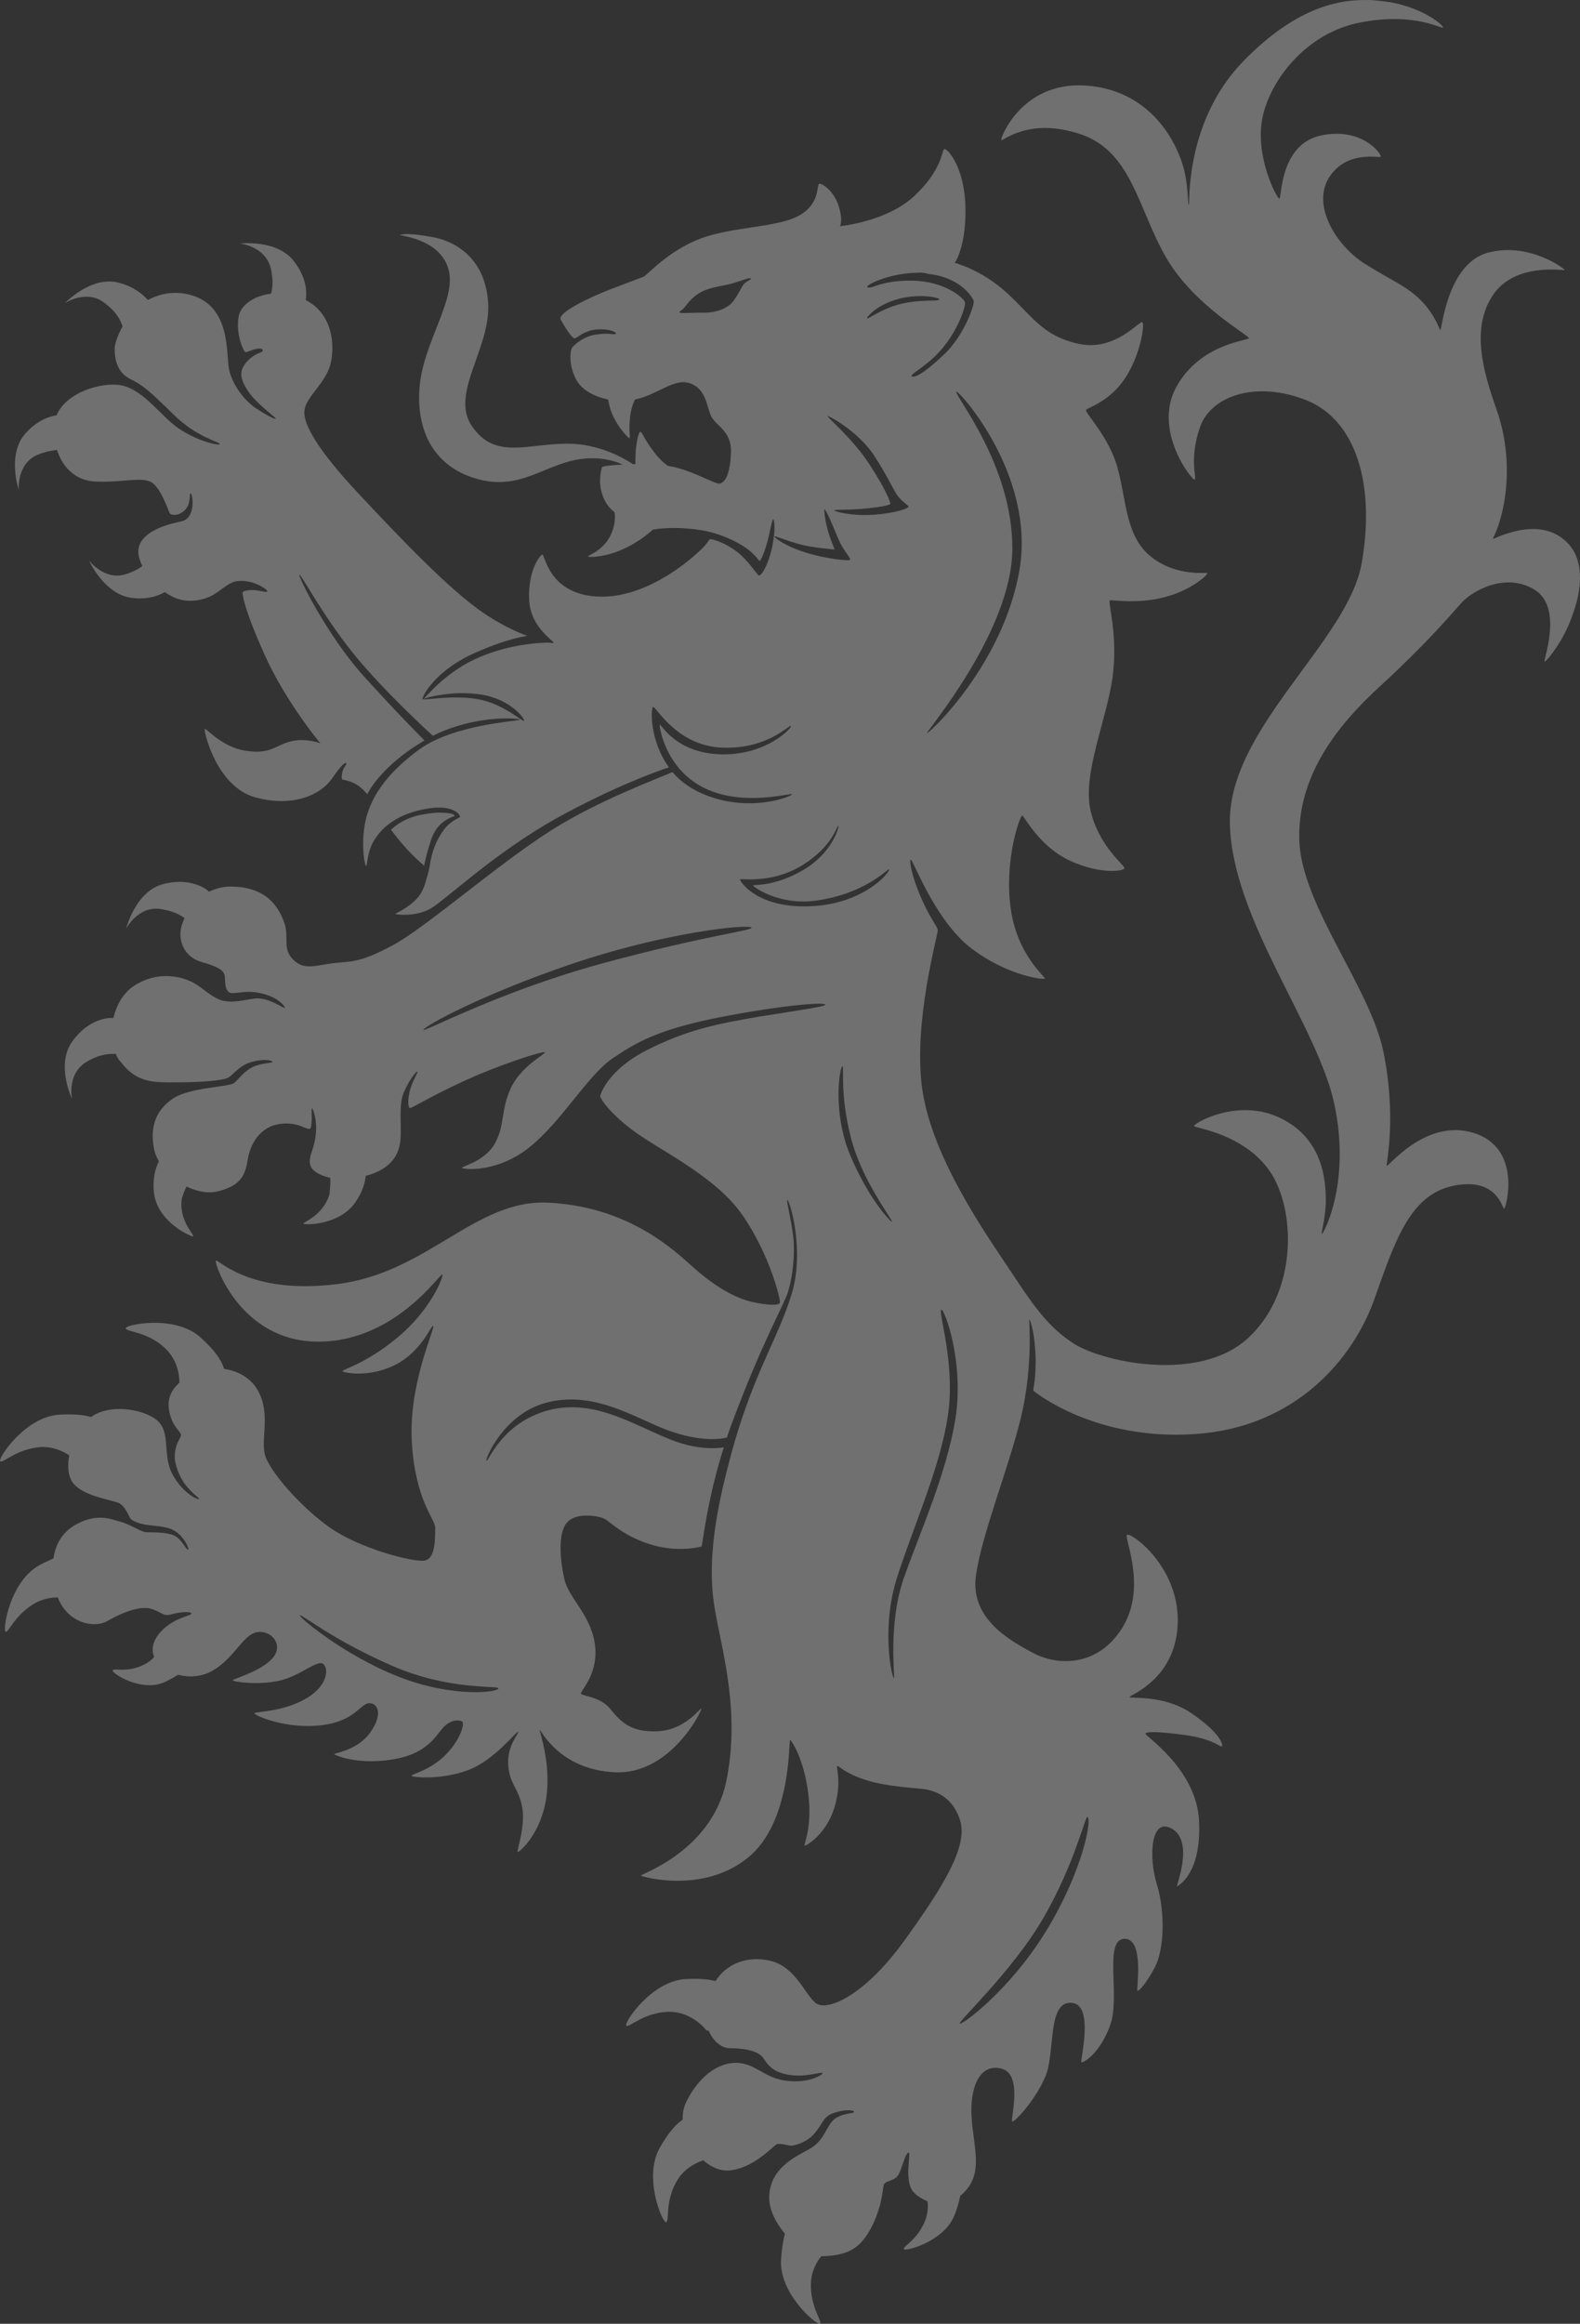 <svg width="83" height="122" viewBox="0 0 83 122" fill="none" xmlns="http://www.w3.org/2000/svg">
<rect x="0" y="0" width="83" height="122" fill="#333333" stroke="none"/>
<path opacity="0.3" d="M71.845 0.002C72.239 0.002 72.633 0.064 72.986 0.106C74.852 0.437 75.868 1.37 75.806 1.453C75.744 1.535 74.292 0.624 71.451 1.183C68.61 1.722 66.681 4.25 66.308 6.239C65.935 8.229 67.055 10.384 67.2 10.425C67.345 10.487 67.179 7.586 69.398 7.11C71.617 6.654 72.612 8.146 72.529 8.229C72.467 8.312 70.746 7.856 69.813 9.327C68.9 10.798 70.186 12.87 71.659 13.824C73.131 14.756 73.774 14.943 74.582 15.709C75.391 16.497 75.599 17.284 75.661 17.326C75.744 17.388 75.993 13.844 78.17 13.264C80.347 12.684 82.255 14.155 82.193 14.176C82.131 14.217 79.58 13.761 78.419 15.502C77.258 17.243 77.921 19.543 78.606 21.47C79.29 23.397 79.228 25.2 79 26.464C78.751 27.749 78.44 28.205 78.419 28.288C78.398 28.371 80.783 26.982 82.297 28.453C83.811 29.925 82.484 32.805 81.986 33.634C81.467 34.463 81.219 34.712 81.136 34.732C81.032 34.753 82.152 31.914 80.617 30.961C79.103 30.028 77.341 31.002 76.739 31.686C76.138 32.37 74.831 33.883 72.509 36.017C70.186 38.131 68.133 40.804 68.257 44.161C68.382 47.539 71.99 51.87 72.675 55.227C73.359 58.584 72.841 60.987 72.841 61.195C72.841 61.402 74.831 58.687 77.403 59.475C79.974 60.262 79.124 63.391 79.02 63.453C78.917 63.495 78.668 61.775 76.366 62.251C74.043 62.707 73.255 65.235 72.177 68.261C71.078 71.307 68.112 74.913 62.824 75.286C57.536 75.659 54.384 73.089 54.301 73.027C54.218 72.986 54.405 72.737 54.405 71.411C54.384 70.084 54.135 69.318 54.073 69.276C54.032 69.235 54.301 71.597 53.638 74.395C52.953 77.192 51.605 80.445 51.273 82.683C50.942 84.921 52.932 86.061 54.239 86.766C55.545 87.47 57.681 87.532 58.967 85.44C60.253 83.347 59.071 80.798 59.195 80.591C59.32 80.363 61.912 82.165 61.87 85.129C61.829 88.092 59.423 88.962 59.34 89.087C59.237 89.211 61.082 88.921 62.575 89.936C64.069 90.952 64.255 91.573 64.193 91.677C64.151 91.781 63.778 91.304 62.306 91.097C60.813 90.889 60.232 90.91 60.17 91.014C60.108 91.117 62.866 92.858 62.99 95.614C63.115 98.37 61.912 98.992 61.829 99.033C61.746 99.075 62.741 96.754 61.601 96.029C60.46 95.324 60.315 97.438 60.771 98.93C61.227 100.422 61.145 102.328 60.688 103.24C60.211 104.152 59.838 104.525 59.755 104.525C59.672 104.525 60.149 101.727 59.05 101.789C57.972 101.852 58.863 104.815 58.324 106.307C57.785 107.82 56.914 108.296 56.81 108.275C56.707 108.255 57.536 105.209 56.271 105.146C55.006 105.084 55.442 107.757 54.923 109.001C54.405 110.244 53.327 111.384 53.181 111.384C53.036 111.384 53.783 108.918 52.621 108.607C51.46 108.296 50.921 109.602 51.045 111.239C51.17 112.876 51.647 114.098 50.631 115.114C50.568 115.176 50.506 115.238 50.444 115.28C50.382 115.57 50.299 115.922 50.133 116.316C49.573 117.704 47.52 118.222 47.478 118.077C47.437 117.932 48.204 117.58 48.598 116.585C48.743 116.212 48.764 115.86 48.723 115.57C48.432 115.445 48.163 115.28 47.997 115.093C47.478 114.554 47.852 113.062 47.748 113.021C47.624 112.979 47.52 113.332 47.395 113.684C47.271 114.036 47.209 114.223 47.043 114.347C46.877 114.471 46.587 114.513 46.462 114.637C46.338 114.761 46.442 115.57 45.819 116.854C45.177 118.139 44.451 118.388 43.289 118.45C43.248 118.45 43.186 118.45 43.144 118.45C42.895 118.761 42.647 119.196 42.605 119.776C42.522 121.061 43.206 121.869 43.082 121.994C42.937 122.118 40.925 120.439 41.029 118.637C41.071 118.077 41.133 117.621 41.236 117.269C40.739 116.689 40.386 115.984 40.407 115.3C40.469 113.808 41.796 113.228 42.501 112.834C43.227 112.441 43.331 111.84 43.704 111.384C44.057 110.928 44.928 110.969 44.865 110.866C44.824 110.762 44.306 110.741 43.746 110.949C43.206 111.156 43.206 111.55 42.75 112.047C42.294 112.544 41.63 112.669 41.506 112.648C41.382 112.627 41.008 112.523 40.822 112.565C40.656 112.606 39.598 113.87 38.25 113.953C37.815 113.974 37.338 113.767 36.944 113.415C36.529 113.56 35.948 113.85 35.575 114.471C34.911 115.57 35.181 116.606 34.994 116.668C34.808 116.73 33.771 114.306 34.663 112.751C35.098 111.985 35.492 111.529 35.865 111.28C35.845 110.928 35.928 110.555 36.114 110.223C36.985 108.586 38.188 108.151 39.038 108.338C39.868 108.524 40.262 109.125 41.382 109.249C42.502 109.374 43.248 108.918 43.206 108.835C43.165 108.752 42.377 109.063 41.506 108.939C40.656 108.814 40.386 108.483 40.096 108.047C39.806 107.612 38.893 107.529 38.312 107.529C37.981 107.529 37.483 107.239 37.234 106.618C37.193 106.618 37.151 106.597 37.11 106.597C37.11 106.597 36.342 105.561 35.057 105.623C33.771 105.685 33.045 106.473 32.9 106.348C32.755 106.224 34.186 104.027 35.99 103.903C36.674 103.862 37.193 103.903 37.587 104.007C38.292 102.908 39.557 102.68 40.573 102.971C41.796 103.323 42.273 104.67 42.833 105.146C43.414 105.644 45.405 104.794 47.499 101.893C49.594 98.992 50.838 96.94 50.444 95.593C50.029 94.246 49.034 94.039 48.702 93.956C48.37 93.874 46.67 93.832 45.508 93.459C44.347 93.086 44.119 92.734 43.995 92.713C43.87 92.692 44.264 93.501 43.829 94.91C43.393 96.319 42.356 96.899 42.273 96.899C42.19 96.878 42.688 95.987 42.46 94.164C42.232 92.34 41.589 91.387 41.506 91.345C41.423 91.304 41.61 95.718 39.246 97.562C36.902 99.427 33.771 98.536 33.667 98.474C33.564 98.412 37.358 97.231 38.147 93.542C38.914 89.853 37.918 86.662 37.545 84.445C37.047 81.544 37.877 78.353 38.416 76.322C39.557 72.115 40.884 70.271 41.589 67.929C42.294 65.588 41.465 62.977 41.361 62.997C41.299 63.06 41.568 64.013 41.672 64.945C41.776 65.878 41.63 67.059 41.402 67.805C41.174 68.551 40.096 70.312 38.437 74.747C38.354 74.996 38.25 75.244 38.188 75.472C38.064 75.493 37.918 75.534 37.773 75.534C37.441 75.576 36.239 75.617 34.538 74.871C32.838 74.125 30.909 73.048 28.669 73.649C26.43 74.25 25.434 76.695 25.559 76.695C25.683 76.695 26.368 74.706 28.794 74.042C31.22 73.4 33.315 74.83 35.223 75.576C36.571 76.115 37.566 76.052 38.022 75.99C37.296 78.27 37.027 80.135 36.861 81.192C36.363 81.316 35.451 81.419 34.414 81.15C32.817 80.736 32.029 79.865 31.759 79.741C31.49 79.596 30.328 79.368 29.81 79.907C29.292 80.445 29.416 81.875 29.644 82.891C29.872 83.906 31.013 84.756 31.241 86.268C31.49 87.781 30.536 88.734 30.515 88.9C30.494 89.045 31.511 89.045 32.05 89.708C32.589 90.371 33.128 90.972 34.58 90.889C36.031 90.807 36.778 89.646 36.84 89.708C36.902 89.77 35.243 93.169 32.319 93.045C29.395 92.92 28.421 90.827 28.358 90.827C28.296 90.827 28.98 92.547 28.69 94.433C28.4 96.298 27.28 97.251 27.197 97.231C27.114 97.21 27.633 95.883 27.425 94.847C27.218 93.811 26.762 93.687 26.699 92.651C26.637 91.615 27.259 91.035 27.218 90.931C27.156 90.827 25.994 92.423 24.563 92.941C23.153 93.459 21.681 93.314 21.619 93.231C21.556 93.148 22.614 92.962 23.444 92.091C24.273 91.221 24.377 90.475 24.294 90.392C24.211 90.309 23.796 90.226 23.381 90.599C22.946 90.972 22.614 92.029 20.686 92.361C18.757 92.692 17.575 92.133 17.554 92.091C17.513 92.05 18.757 91.905 19.421 90.993C20.105 90.081 19.898 89.418 19.4 89.418C18.902 89.439 18.674 90.371 16.849 90.579C15.024 90.786 13.427 90.081 13.365 89.957C13.303 89.853 14.672 89.916 15.937 89.252C17.202 88.589 17.285 87.636 16.994 87.367C16.683 87.097 15.791 87.988 14.672 88.237C13.552 88.486 12.266 88.299 12.225 88.216C12.183 88.154 13.655 87.781 14.298 87.077C14.941 86.372 14.257 85.564 13.51 85.688C12.764 85.813 12.349 87.014 11.188 87.698C10.586 88.051 9.923 88.071 9.342 87.926C9.176 88.051 8.948 88.154 8.72 88.278C7.476 88.9 5.858 87.843 5.92 87.698C5.983 87.553 6.688 87.843 7.579 87.387C7.787 87.284 7.973 87.139 8.098 86.994C7.787 86.248 8.45 85.543 9.031 85.191C9.612 84.839 10.13 84.797 10.047 84.694C9.964 84.59 9.425 84.631 8.99 84.756C8.575 84.88 8.492 84.631 7.953 84.466C7.413 84.3 6.542 84.59 5.672 85.087C4.883 85.543 3.515 85.15 3.038 83.865C2.706 83.865 2.333 83.927 1.939 84.113C0.798 84.714 0.466 85.709 0.3 85.668C0.114 85.626 0.508 83.015 2.084 82.165C2.353 82.02 2.602 81.917 2.81 81.813C2.913 81.067 3.266 80.508 3.826 80.135C4.759 79.555 5.464 79.617 6.169 79.845C6.895 80.031 7.434 80.445 7.683 80.445C7.932 80.445 8.907 80.425 9.259 80.674C9.591 80.901 9.798 81.399 9.881 81.357C9.964 81.316 9.674 80.715 9.259 80.425C8.844 80.114 8.201 80.135 7.683 80.052C7.185 79.969 6.895 79.803 6.833 79.7C6.771 79.596 6.605 79.14 6.294 78.933C5.941 78.746 4.448 78.581 3.867 77.897C3.598 77.586 3.515 77.026 3.639 76.405C3.287 76.177 2.789 75.949 2.167 75.969C0.881 76.052 0.155 76.84 0.01 76.716C-0.135 76.591 1.296 74.395 3.1 74.27C3.847 74.229 4.386 74.27 4.78 74.395C5.858 73.607 7.849 74.042 8.388 74.706C8.948 75.389 8.533 76.488 9.093 77.462C9.653 78.436 10.4 78.746 10.462 78.705C10.524 78.663 9.84 78.27 9.466 77.503C9.093 76.736 9.155 76.28 9.259 75.949C9.342 75.617 9.466 75.555 9.508 75.348C9.529 75.161 8.969 74.871 8.865 73.918C8.803 73.379 9.031 72.944 9.425 72.592C9.425 72.177 9.321 71.369 8.637 70.748C7.683 69.877 6.625 69.939 6.605 69.732C6.584 69.546 9.155 69.007 10.503 70.188C11.271 70.872 11.644 71.411 11.768 71.867C12.494 71.97 13.22 72.343 13.593 73.089C14.195 74.27 13.718 75.493 13.904 76.322C14.091 77.171 15.771 79.099 17.326 80.197C18.902 81.295 21.556 81.979 22.241 81.938C22.925 81.896 22.842 80.674 22.863 80.218C22.884 79.762 21.847 78.871 21.639 75.804C21.432 72.737 22.822 69.836 22.759 69.629C22.697 69.421 22.262 70.83 20.872 71.597C19.462 72.364 18.052 72.074 17.99 71.991C17.927 71.908 19.213 71.618 20.893 70.209C22.573 68.82 23.299 67.08 23.236 66.914C23.174 66.748 20.81 70.437 16.725 70.437C12.639 70.437 11.271 66.375 11.333 66.189C11.395 66.002 12.992 68.012 17.741 67.411C22.49 66.81 24.978 62.935 28.815 63.142C32.651 63.329 35.015 65.256 36.239 66.375C37.462 67.494 38.541 68.116 39.474 68.344C40.407 68.551 40.884 68.53 40.967 68.406C41.029 68.282 40.448 65.878 38.997 63.785C37.545 61.692 34.538 60.345 33.169 59.288C31.801 58.231 31.552 57.63 31.531 57.568C31.511 57.506 31.904 56.18 33.999 55.123C36.093 54.066 37.649 53.755 39.826 53.382C42.004 53.03 43.414 52.844 43.352 52.74C43.289 52.616 41.278 52.74 37.939 53.382C34.6 54.025 33.398 54.729 32.133 55.6C30.868 56.47 29.478 58.915 27.799 60.241C26.14 61.568 24.398 61.402 24.273 61.319C24.149 61.257 25.455 61.008 25.994 60.034C26.534 59.06 26.285 58.397 26.803 57.195C27.301 56.014 28.669 55.33 28.628 55.247C28.587 55.144 26.243 55.89 24.315 56.781C22.386 57.672 21.577 58.231 21.515 58.169C21.432 58.107 21.411 57.713 21.536 57.237C21.66 56.76 21.971 56.304 21.93 56.263C21.888 56.221 21.577 56.553 21.225 57.319C20.872 58.086 21.183 59.413 20.976 60.2C20.81 60.904 20.25 61.464 19.213 61.733C19.172 62.106 19.047 62.541 18.736 63.018C17.927 64.344 15.978 64.324 15.937 64.241C15.916 64.158 16.974 63.826 17.305 62.707C17.347 62.334 17.367 62.065 17.347 61.837C16.787 61.713 16.393 61.464 16.31 61.195C16.165 60.739 16.476 60.449 16.579 59.64C16.683 58.832 16.455 58.231 16.393 58.19C16.331 58.148 16.414 58.604 16.351 59.102C16.289 59.578 15.916 58.874 14.775 58.998C13.635 59.122 13.137 60.096 13.013 60.884C12.888 61.671 12.66 62.272 11.374 62.562C10.877 62.666 10.317 62.541 9.798 62.293C9.715 62.459 9.632 62.666 9.549 62.935C9.384 64.075 10.213 64.821 10.151 64.904C10.089 64.966 8.305 64.179 8.098 62.687C7.994 61.92 8.16 61.34 8.347 60.967C8.222 60.759 8.139 60.552 8.098 60.345C7.849 59.122 8.222 58.252 9.093 57.672C9.943 57.092 11.996 57.071 12.287 56.864C12.556 56.656 12.743 56.304 13.241 56.035C13.738 55.786 14.381 55.807 14.319 55.745C14.257 55.662 13.884 55.579 13.241 55.745C12.598 55.91 12.245 56.428 11.996 56.574C11.748 56.719 10.628 56.822 9.384 56.822C8.139 56.822 7.227 56.905 6.356 55.765C6.231 55.641 6.148 55.496 6.086 55.33C5.754 55.33 5.298 55.309 4.552 55.745C3.494 56.366 3.784 57.693 3.784 57.693C3.784 57.693 2.913 55.89 3.805 54.667C4.676 53.444 5.775 53.444 5.775 53.444C5.775 53.444 5.858 53.444 5.962 53.444C6.107 52.781 6.46 52.18 6.936 51.828C8.015 51.061 9.135 51.186 9.798 51.434C10.483 51.683 10.732 52.056 11.333 52.388C11.934 52.719 12.556 52.553 13.324 52.429C14.091 52.305 14.962 53.009 14.962 52.906C14.962 52.802 14.568 52.346 13.759 52.16C12.95 51.973 12.639 52.139 12.225 52.139C11.81 52.16 11.831 51.6 11.81 51.269C11.768 50.937 11.499 50.771 10.586 50.502C9.674 50.253 9.259 49.321 9.591 48.45C9.632 48.368 9.653 48.285 9.695 48.202C9.446 48.015 9.093 47.829 8.45 47.725C7.248 47.539 6.625 48.761 6.625 48.761C6.625 48.761 7.102 46.813 8.554 46.42C10.006 46.026 10.856 46.71 10.856 46.71C10.856 46.71 10.897 46.751 10.98 46.813C11.333 46.648 11.748 46.523 12.225 46.544C13.718 46.585 14.464 47.29 14.858 48.243C15.273 49.196 14.775 49.715 15.377 50.357C15.978 50.979 16.6 50.668 17.533 50.564C18.467 50.461 18.881 50.564 20.623 49.632C22.365 48.699 26.056 45.446 28.877 43.643C31.365 42.047 34.58 40.866 35.326 40.535C35.7 40.97 36.176 41.343 36.819 41.633C39.308 42.752 41.63 41.799 41.61 41.695C41.547 41.612 39.038 42.379 36.985 41.364C34.932 40.348 34.621 38.11 34.663 38.048C34.725 37.986 35.471 39.54 37.877 39.602C40.282 39.664 41.651 38.172 41.547 38.11C41.444 38.048 40.303 39.353 37.918 39.25C35.534 39.146 34.476 37.095 34.31 37.115C34.186 37.136 34.103 38.856 35.14 40.286C34.414 40.514 32.05 41.405 29.271 42.938C25.994 44.762 23.402 47.249 22.614 47.704C21.826 48.14 20.914 48.015 20.789 47.995C20.665 47.974 21.308 47.787 21.868 47.207C22.137 46.938 22.282 46.585 22.365 46.275C22.427 46.067 22.51 45.798 22.573 45.466C22.676 44.741 22.904 44.12 23.319 43.56C23.734 43.021 24.149 42.959 24.169 42.876C24.169 42.814 23.962 42.379 22.987 42.4C22.759 42.4 22.49 42.441 22.179 42.503C20.686 42.814 20.022 43.581 19.794 43.912C19.752 43.954 19.732 44.016 19.69 44.057C19.275 44.679 19.296 45.487 19.234 45.466C19.172 45.466 18.985 44.596 19.13 43.498C19.379 41.571 20.789 40.265 22.013 39.353C23.858 38.007 27.322 37.861 27.322 37.779C27.322 37.758 27.073 37.716 26.616 37.716C25.766 37.716 24.232 37.882 22.738 38.628C22.51 38.421 20.126 36.245 18.57 34.318C16.932 32.287 15.854 30.194 15.729 30.174C15.605 30.153 17.139 33.303 19.089 35.478C20.872 37.447 22.075 38.649 22.303 38.877C22.262 38.898 22.22 38.918 22.158 38.96C20.561 39.913 19.607 41.053 19.296 41.695C19.151 41.529 18.964 41.343 18.778 41.218C18.467 41.011 18.01 40.928 17.99 40.928C17.948 40.928 17.927 40.763 17.99 40.514C18.052 40.265 18.238 40.12 18.197 40.079C18.155 40.017 18.01 40.037 17.43 40.887C16.828 41.736 15.397 42.4 13.407 41.861C11.395 41.301 10.732 38.483 10.752 38.297C10.773 38.11 11.561 39.208 12.909 39.416C14.236 39.623 14.485 39.105 15.294 38.918C16.082 38.732 16.828 39.022 16.828 39.022C16.828 39.022 15.003 36.846 13.884 34.339C12.764 31.831 12.743 31.21 12.743 31.106C12.743 31.002 13.241 30.94 13.552 31.002C13.863 31.064 14.091 31.127 14.029 31.002C13.966 30.899 13.261 30.422 12.494 30.505C11.727 30.588 11.416 31.5 10.047 31.541C9.529 31.562 9.072 31.375 8.658 31.085C8.305 31.293 7.745 31.479 6.978 31.396C5.485 31.251 4.676 29.427 4.676 29.427C4.676 29.427 5.506 30.526 6.646 30.132C7.019 30.008 7.289 29.863 7.476 29.718C7.331 29.407 7.248 29.117 7.268 28.868C7.372 27.915 8.72 27.542 9.508 27.376C10.296 27.231 10.13 25.988 10.026 25.905C9.923 25.822 10.068 26.423 9.715 26.775C9.363 27.127 8.99 27.044 8.927 26.962C8.865 26.899 8.575 25.905 8.098 25.428C7.6 24.951 6.605 25.345 5.029 25.283C3.971 25.242 3.287 24.537 2.996 23.625C2.727 23.646 2.395 23.708 1.98 23.874C0.86 24.351 0.985 25.718 0.985 25.718C0.985 25.718 0.342 23.832 1.358 22.734C1.939 22.092 2.561 21.864 2.976 21.802C3.453 20.62 5.298 20.04 6.356 20.227C7.559 20.455 8.471 21.885 9.404 22.506C10.317 23.128 11.478 23.418 11.54 23.314C11.602 23.211 10.338 22.983 9.093 21.739C7.849 20.517 7.476 20.206 6.874 19.916C6.273 19.626 6.024 19.066 6.024 18.32C6.024 18.072 6.169 17.616 6.439 17.139C6.335 16.849 6.169 16.414 5.506 15.917C4.552 15.15 3.411 15.917 3.411 15.917C3.411 15.917 4.78 14.466 6.231 14.839C7.019 15.046 7.496 15.44 7.766 15.751C8.305 15.461 8.948 15.295 9.715 15.419C12.204 15.854 11.851 18.59 12.038 19.419C12.225 20.247 12.867 21.035 13.407 21.408C13.966 21.781 14.402 22.009 14.485 21.988C14.568 21.968 13.635 21.325 13.137 20.683C12.681 20.061 12.66 19.75 12.681 19.543C12.701 19.336 12.888 19.004 13.22 18.756C13.552 18.507 13.842 18.486 13.801 18.403C13.78 18.3 13.738 18.279 13.469 18.32C13.199 18.362 12.971 18.507 12.888 18.486C12.805 18.465 12.37 17.554 12.536 16.621C12.639 16.02 13.344 15.523 14.236 15.419C14.319 15.129 14.361 14.735 14.236 14.134C13.966 12.912 12.598 12.788 12.598 12.788C12.598 12.788 14.568 12.539 15.46 13.741C16.123 14.611 16.123 15.378 16.061 15.751C17.492 16.497 17.596 18.134 17.367 19.087C17.139 20.082 16.102 20.807 15.999 21.512C15.874 22.216 16.683 23.625 18.902 25.988C21.121 28.35 23.589 30.94 25.372 32.163C26.222 32.743 27.031 33.137 27.695 33.385C27.176 33.468 26.326 33.675 25.04 34.235C22.738 35.23 22.116 36.701 22.199 36.722C22.199 36.722 22.22 36.722 22.241 36.701C22.303 36.784 23.713 36.473 25.061 36.701C26.409 36.908 27.487 37.944 27.529 37.841C27.57 37.737 26.865 36.742 25.331 36.473C24.957 36.411 24.563 36.39 24.211 36.39C23.133 36.411 22.262 36.66 22.241 36.701C22.469 36.494 23.485 35.209 25.227 34.484C26.803 33.821 28.338 33.738 28.835 33.738C28.939 33.758 29.022 33.758 29.064 33.758C29.25 33.717 27.881 33.033 27.799 31.52C27.716 30.008 28.338 29.179 28.483 29.117C28.628 29.055 28.773 31.127 31.282 31.313C33.792 31.5 36.114 29.51 36.654 29.013C37.193 28.536 37.234 28.329 37.296 28.308C37.379 28.288 38.022 28.453 38.665 28.93C39.308 29.407 39.743 30.153 39.868 30.215C39.971 30.256 40.345 29.718 40.552 28.764C40.76 27.79 40.676 27.376 40.635 27.272C40.573 27.169 40.469 27.832 40.324 28.391C40.179 28.951 39.971 29.427 39.909 29.448C39.847 29.469 39.64 28.93 38.582 28.412C37.524 27.894 36.799 27.79 35.803 27.728C34.808 27.687 34.289 27.811 34.289 27.811C34.289 27.811 33.647 28.433 32.693 28.847C31.759 29.262 30.971 29.262 30.888 29.22C30.805 29.179 31.593 28.972 32.008 28.226C32.423 27.48 32.278 26.879 32.278 26.879C32.278 26.879 31.842 26.609 31.635 25.946C31.407 25.283 31.593 24.661 31.614 24.537C31.635 24.475 32.091 24.413 32.713 24.392C32.319 24.206 31.739 24.04 31.013 24.06C28.877 24.102 27.612 25.739 25.289 25.2C22.967 24.661 21.868 22.838 22.034 20.413C22.199 17.968 24.045 15.689 23.547 14.093C23.07 12.497 20.893 12.373 21.017 12.332C21.142 12.29 21.494 12.228 22.656 12.435C23.817 12.622 25.476 13.471 25.642 15.875C25.808 18.279 23.589 20.683 24.812 22.403C26.036 24.143 27.653 23.294 29.81 23.294C31.407 23.294 32.693 23.998 33.252 24.371C33.294 24.371 33.335 24.371 33.377 24.371C33.377 24.206 33.377 23.977 33.398 23.646C33.46 23.024 33.564 22.672 33.647 22.672C33.73 22.672 33.833 23.045 34.31 23.667C34.559 24.019 34.849 24.288 35.077 24.454C36.363 24.661 37.566 25.449 37.815 25.387C38.084 25.325 38.333 24.951 38.395 23.853C38.478 22.734 37.752 22.423 37.441 21.988C37.11 21.532 37.193 20.496 36.301 20.144C35.43 19.792 34.538 20.745 33.356 20.973C33.273 21.139 33.128 21.491 33.087 22.009C33.024 22.734 33.128 22.983 33.066 23.004C33.024 23.024 32.506 22.485 32.216 21.864C32.05 21.512 31.988 21.201 31.946 20.973C31.22 20.828 30.598 20.476 30.308 19.999C29.852 19.232 29.934 18.362 30.08 18.217C30.225 18.072 30.66 17.637 31.386 17.554C32.133 17.45 32.299 17.637 32.361 17.491C32.257 17.346 31.676 17.222 31.137 17.326C30.598 17.429 30.308 17.761 30.183 17.761C30.038 17.761 29.665 17.16 29.457 16.787C29.25 16.414 31.034 15.585 32.112 15.171C33.19 14.756 33.605 14.611 33.812 14.528C33.999 14.445 35.057 13.202 36.757 12.539C38.458 11.896 40.718 11.959 41.9 11.358C43.082 10.757 42.895 9.741 43.02 9.659C43.144 9.576 43.808 10.011 44.057 10.819C44.306 11.627 44.119 11.876 44.119 11.876C44.119 11.876 46.566 11.648 48.018 10.301C49.469 8.954 49.469 7.939 49.594 7.835C49.718 7.731 50.651 8.685 50.714 10.819C50.776 12.953 50.154 13.803 50.154 13.803C50.154 13.803 51.522 14.134 52.87 15.357C54.218 16.58 54.757 17.637 56.665 18.051C58.552 18.465 59.838 16.849 60.004 16.911C60.149 16.973 59.942 18.548 59.133 19.812C58.324 21.076 57.163 21.387 57.059 21.512C56.935 21.636 58.262 22.9 58.718 24.599C59.175 26.298 59.133 28.184 60.481 29.241C61.829 30.298 63.364 30.028 63.426 30.091C63.467 30.153 62.617 30.982 61.165 31.355C59.734 31.728 58.428 31.479 58.303 31.52C58.179 31.583 58.739 33.303 58.449 35.541C58.138 37.779 56.852 40.638 57.287 42.545C57.723 44.451 59.133 45.466 59.071 45.591C59.029 45.715 57.868 45.943 56.23 45.197C54.592 44.451 53.803 42.835 53.7 42.814C53.596 42.793 52.767 45.052 53.078 47.58C53.389 50.129 54.944 51.289 54.882 51.372C54.84 51.455 52.891 51.227 50.983 49.756C49.096 48.285 47.955 45.114 47.852 45.135C47.748 45.156 47.893 45.984 48.349 47.041C48.785 48.098 49.241 48.637 49.262 48.823C49.303 48.989 47.935 53.693 48.453 57.216C48.972 60.739 51.688 64.635 52.932 66.499C54.177 68.365 54.903 69.525 56.313 70.478C57.702 71.452 62.928 72.675 65.562 70.25C68.195 67.826 68.071 63.474 66.702 61.485C65.334 59.516 62.783 59.226 62.721 59.122C62.638 59.019 65.002 57.589 67.283 58.708C69.564 59.827 69.647 62.086 69.647 63.08C69.626 64.075 69.377 64.738 69.44 64.779C69.502 64.821 70.974 62.148 70.103 58.003C69.232 53.859 64.753 48.305 64.608 43.291C64.463 38.276 70.829 33.675 71.534 29.552C72.26 25.428 71.223 22.05 68.631 21.014C66.039 19.978 63.612 20.745 63.032 22.444C62.451 24.143 62.886 25.096 62.762 25.179C62.638 25.262 60.543 22.61 61.787 20.33C63.032 18.051 65.541 17.885 65.603 17.761C65.665 17.616 62.783 16.103 61.29 13.575C59.797 11.047 59.486 7.959 56.769 7.048C54.052 6.136 52.684 7.421 52.601 7.358C52.518 7.296 53.721 4.084 57.35 4.519C60.958 4.955 62.078 8.208 62.244 9.099C62.43 9.99 62.389 10.736 62.451 10.757C62.513 10.777 62.202 6.384 65.334 3.193C67.905 0.561 70.103 -0.039 71.845 0.002ZM48.163 14.321C46.732 14.342 45.508 14.943 45.55 15.067C45.778 15.233 46.172 14.715 47.914 14.735C49.656 14.756 50.651 15.668 50.693 15.875C50.734 16.062 50.403 17.139 49.614 18.155C48.826 19.17 47.769 19.647 47.893 19.75C48.018 19.854 48.495 19.647 49.573 18.631C50.651 17.616 51.211 15.979 51.149 15.792C51.087 15.606 50.465 14.57 48.785 14.383C48.578 14.321 48.37 14.3 48.163 14.321ZM39.391 14.611C39.225 14.59 38.686 14.86 38.022 14.984C37.276 15.129 36.944 15.212 36.508 15.544C36.093 15.875 35.99 16.186 35.741 16.331C35.492 16.497 36.239 16.414 36.882 16.414C37.504 16.435 38.188 16.248 38.52 15.813C38.831 15.378 38.914 15.15 39.038 14.963C39.163 14.777 39.453 14.694 39.453 14.632C39.432 14.611 39.432 14.611 39.391 14.611ZM48.349 15.544C48.018 15.544 47.624 15.585 47.209 15.689C46.13 15.979 45.571 16.58 45.55 16.704C45.529 16.828 46.234 16.227 47.313 15.958C48.391 15.689 49.345 15.854 49.345 15.709C49.303 15.647 48.909 15.544 48.349 15.544ZM50.237 20.558C50.174 20.828 53.181 24.413 53.181 28.785C53.181 33.157 48.578 38.483 48.702 38.483C48.847 38.483 52.704 34.857 53.555 29.925C54.405 24.951 50.382 20.496 50.237 20.558ZM43.476 21.843C43.455 21.926 44.824 23.045 45.695 24.413C46.587 25.78 46.773 26.381 46.773 26.444C46.753 26.506 46.504 26.588 45.55 26.692C44.575 26.796 43.808 26.734 43.829 26.796C43.849 26.858 44.762 27.107 45.902 27.024C47.043 26.941 47.707 26.692 47.727 26.609C47.748 26.547 47.416 26.361 47.188 26.07C46.96 25.801 46.587 24.91 45.861 23.832C45.114 22.734 43.725 21.905 43.476 21.843ZM43.31 26.734C43.289 26.734 43.289 26.734 43.31 26.734C43.289 26.734 43.31 27.169 43.455 27.728C43.6 28.288 43.849 28.847 43.849 28.847C43.849 28.847 42.709 28.764 42.025 28.578C41.319 28.391 40.656 28.101 40.676 28.163C40.697 28.226 41.174 28.64 42.273 28.992C43.372 29.345 44.637 29.469 44.658 29.386C44.7 29.282 44.306 28.93 44.036 28.288C43.787 27.687 43.414 26.775 43.31 26.734ZM23.236 42.669C23.713 42.669 23.9 42.773 23.879 42.835C23.838 42.897 22.987 43.021 22.635 44.12C22.407 44.824 22.324 45.218 22.282 45.446C22.075 45.28 21.743 44.969 21.391 44.596C20.955 44.12 20.665 43.726 20.54 43.56C20.872 43.249 21.37 42.938 22.034 42.793C22.552 42.69 22.946 42.648 23.236 42.669ZM44.036 43.353C43.974 43.291 43.787 44.41 42.149 45.425C40.49 46.44 38.872 46.088 38.872 46.171C38.872 46.254 39.723 47.684 42.543 47.58C45.384 47.477 46.773 45.777 46.711 45.632C46.587 45.632 45.446 46.938 42.812 47.29C40.842 47.539 39.495 46.503 39.557 46.482C39.619 46.44 40.739 46.544 42.232 45.653C43.704 44.783 44.098 43.415 44.036 43.353ZM39.246 48.658C38.271 48.616 34.331 49.155 30.1 50.585C25.268 52.222 22.282 53.88 22.241 54.066C22.199 54.232 26.264 52.035 31.697 50.564C37.13 49.093 39.515 48.865 39.474 48.699C39.474 48.678 39.391 48.658 39.246 48.658ZM44.264 55.973C44.119 55.931 43.704 58.356 44.658 60.635C45.612 62.914 46.794 64.179 46.856 64.137C46.919 64.075 45.26 61.961 44.7 59.723C44.119 57.485 44.347 56.035 44.264 55.973ZM49.449 68.758C49.262 68.862 50.195 71.556 49.801 74.27C49.407 77.006 47.997 80.093 47.126 82.808C46.255 85.543 46.877 88.196 46.96 88.092C47.022 87.988 46.649 85.294 47.458 82.911C48.287 80.528 49.718 77.42 50.195 74.457C50.651 71.473 49.614 68.717 49.449 68.758ZM15.75 84.797C15.605 84.818 17.969 86.849 20.893 88.009C23.817 89.17 26.243 88.838 26.181 88.631C26.14 88.486 23.547 88.755 20.54 87.429C17.513 86.103 15.895 84.776 15.75 84.797ZM57.121 95.386C56.997 95.386 56.437 97.894 54.799 100.712C53.161 103.53 50.237 106.203 50.423 106.245C50.61 106.265 53.057 104.463 54.944 101.396C56.831 98.329 57.391 95.51 57.121 95.386Z" fill="white"/>
</svg>
